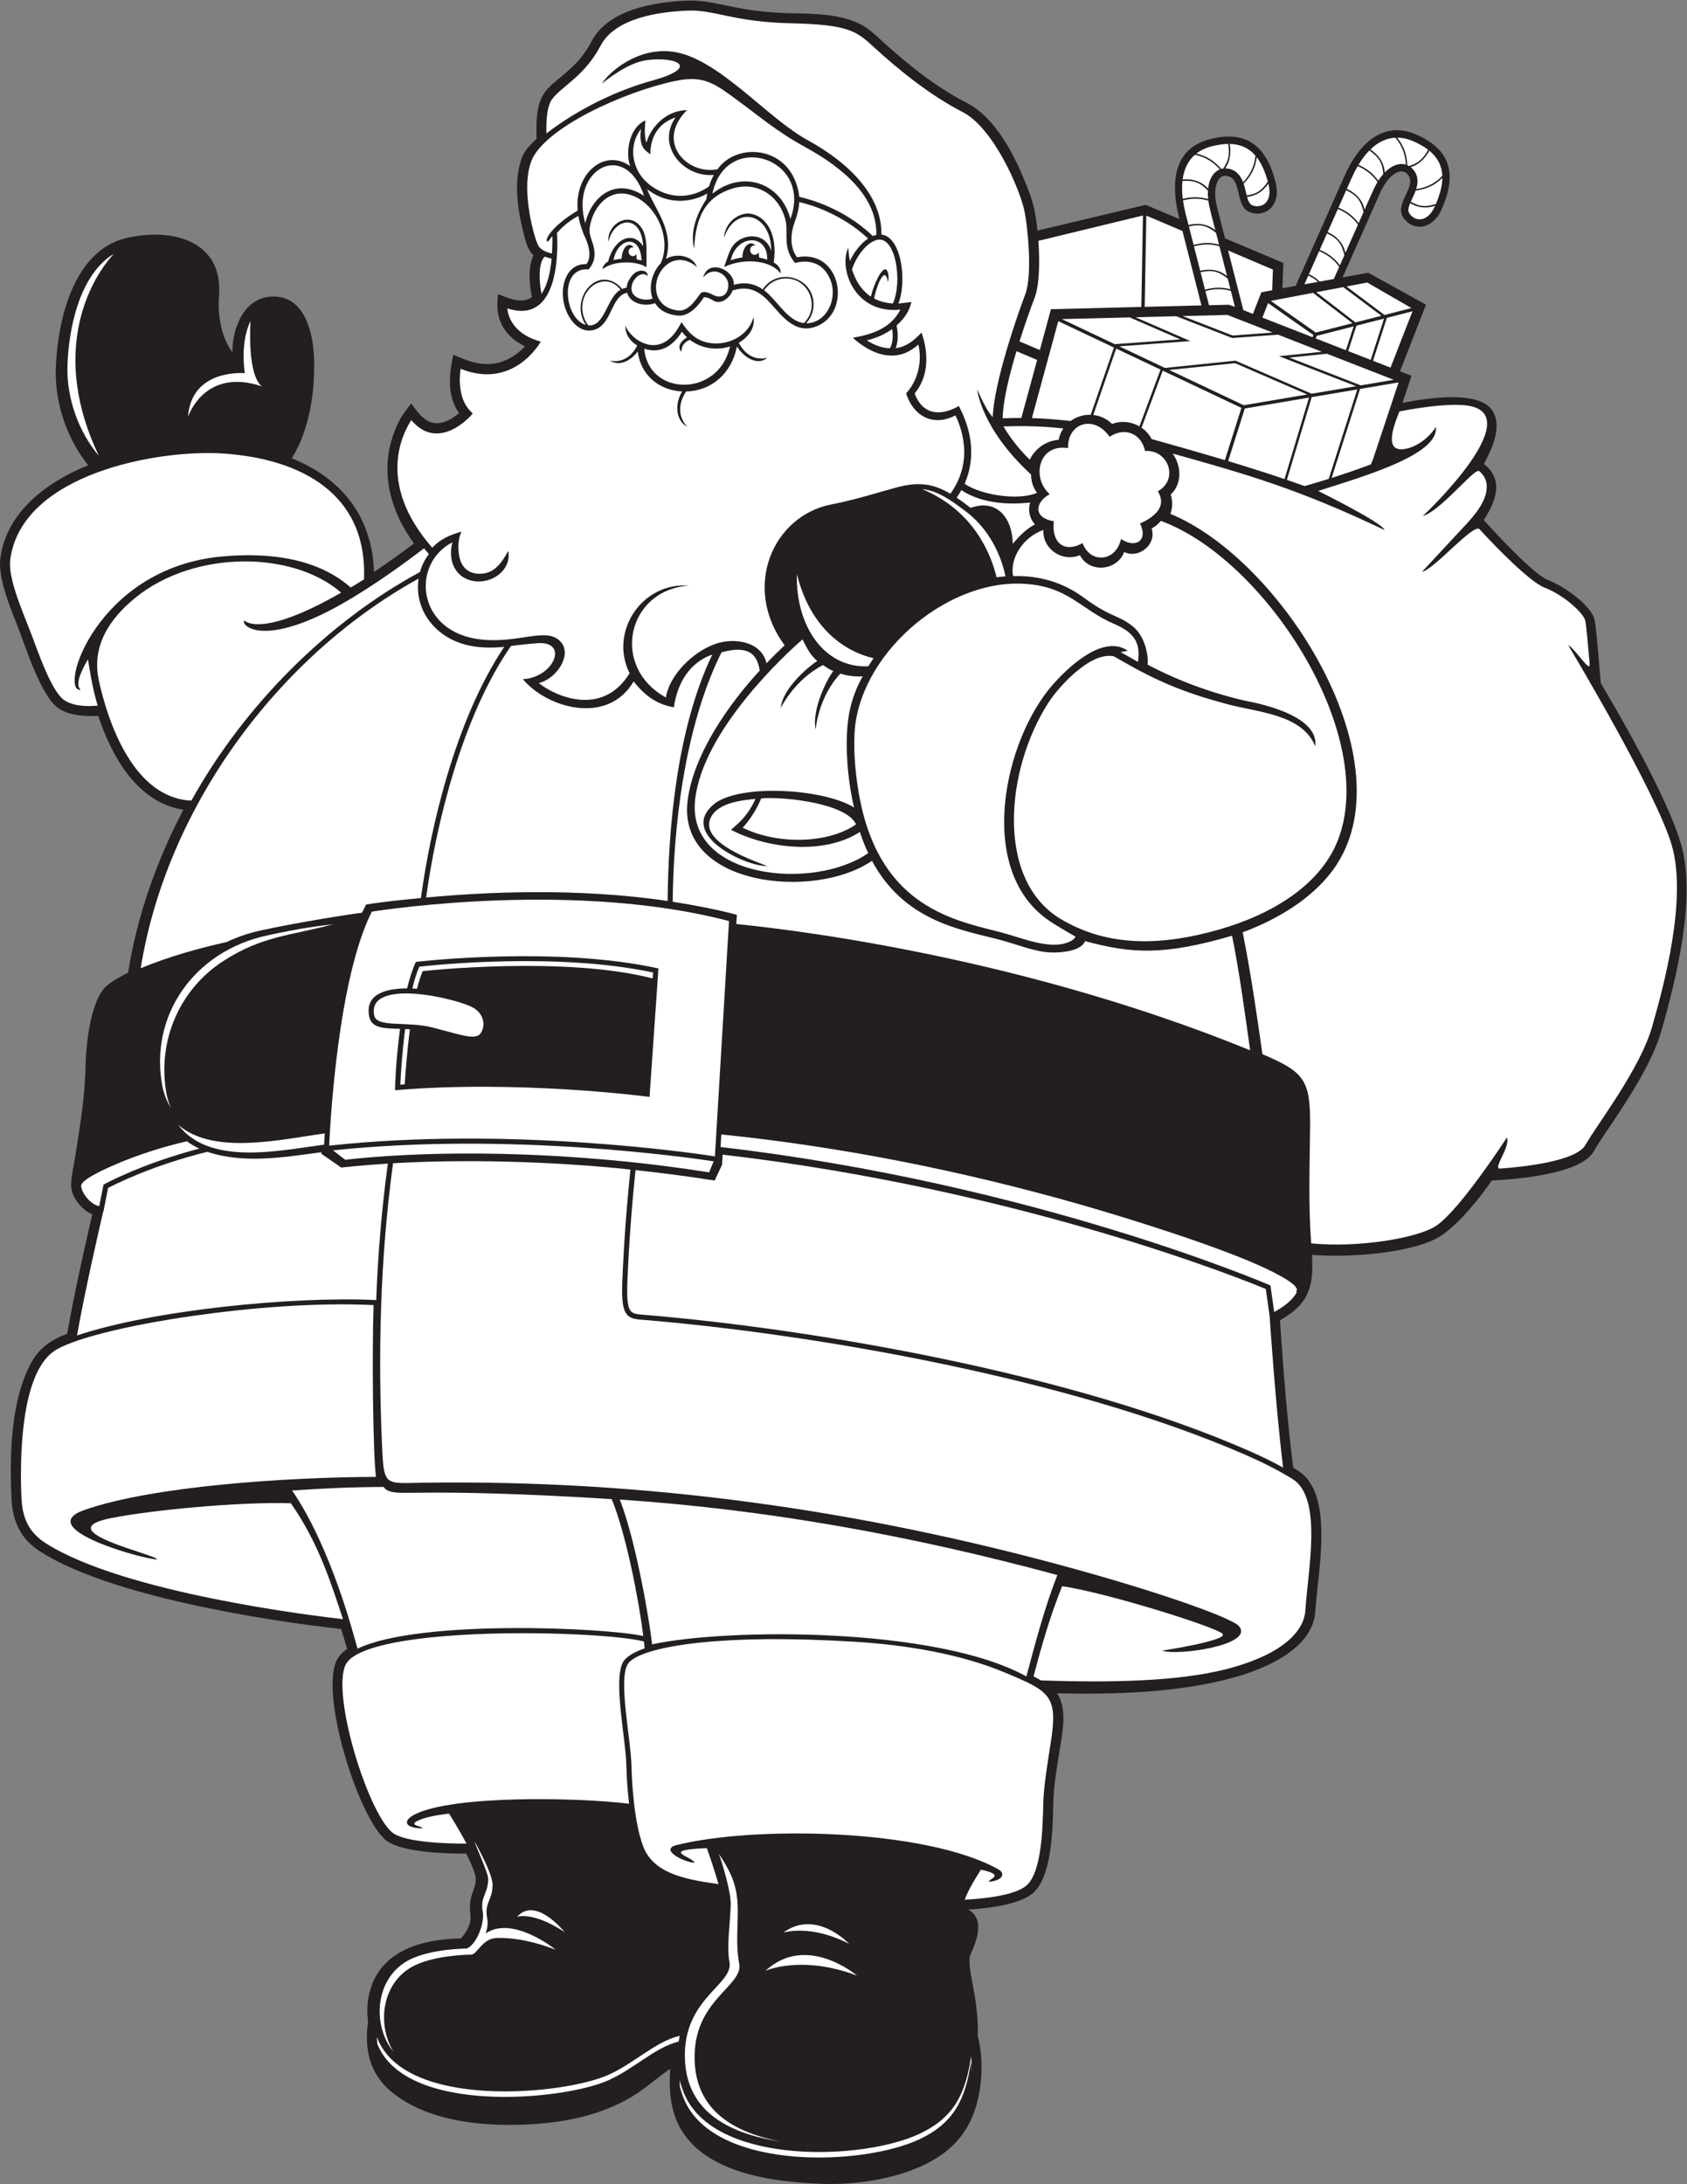 <?xml version="1.0" encoding="UTF-8" standalone="no"?>
<svg
   xmlns:dc="http://purl.org/dc/elements/1.1/"
   xmlns:cc="http://creativecommons.org/ns#"
   xmlns:rdf="http://www.w3.org/1999/02/22-rdf-syntax-ns#"
   xmlns:svg="http://www.w3.org/2000/svg"
   xmlns="http://www.w3.org/2000/svg"
   viewBox="0 0 675.213 873.987"
   height="873.987"
   width="675.213"
   xml:space="preserve"
   id="svg2"
   version="1.1"><rect x="0" y="0" width="675.213" height="873.987" fill="#808080" stroke="none"/><defs
     id="defs6" /><g
     transform="matrix(1.333,0,0,-1.333,0,873.987)"
     id="g10"><g
       transform="scale(0.1)"
       id="g12"><path
         id="path14"
         style="fill:#231f20;fill-opacity:1;fill-rule:evenodd;stroke:none"
         d="m 1611.13,6139.68 c -5.85,155.45 35.91,145.85 111.53,220.08 22.32,21.92 39.64,46.11 54.22,73.78 50.31,95.47 190.66,117.41 287.77,121.16 50.23,1.94 98.68,-11.79 147.55,-21.13 53.41,-10.19 106.94,-15.61 161.29,-16.76 72.02,-1.54 166.29,-1.38 227.66,-43.54 16.81,-11.56 31.66,-25.57 46.65,-39.32 76.12,-69.87 163.51,-139.65 255.75,-186.78 84.18,-43.02 141.36,-154.25 175.3,-238.73 23.09,-57.45 29.54,-80.85 36.21,-144.17 l 325.1,77.3 101.12,-42.69 c -25.31,99.03 -24.13,209.98 91.22,239.74 112.93,29.13 170.49,-23.24 197.59,-129.34 17.55,-68.73 -29.6,-106.7 -76.18,-90.32 -44.78,15.73 -25.73,92.57 -62.22,107.19 -21.19,8.49 -33.92,-3.85 -39.64,-24.17 -6.07,-21.53 -2.8,-47.57 2.64,-68.87 l 23.51,-92.04 175.2,-73.98 -2.85,-76 39.78,7.19 147.22,331.31 c 40.51,91.17 112.98,168.12 216.1,122.59 106.69,-47.09 119.42,-123.87 74.96,-223.95 -28.81,-64.82 -89.33,-65.4 -115.76,-23.69 -25.4,40.09 37.17,88.61 17.58,122.69 -11.38,19.79 -29,18 -46.08,5.59 -18.11,-13.14 -31.67,-35.61 -40.6,-55.69 l -112.58,-253.38 77.07,13.95 173.44,-95.91 -77.99,-199.98 34.45,-13.44 -27.05,-81.32 c 80.46,16.11 232.13,37.54 270.3,-23.71 29.95,-48.07 -1.25,-112.87 -25.8,-159.69 61.68,-47.58 34.9,-114.46 -0.6,-168.23 33.95,-37.98 150.39,-163.73 191.89,-179.69 47.73,-18.36 132.25,-76.04 141.45,-122.05 6.14,-30.7 17.35,-185.14 18.11,-187.47 l 45.38,-78.17 c 58.71,-102.54 163.12,-292.26 195.93,-407.08 45.75,-160.16 -14.43,-401.88 -59.29,-558.93 -26.33,-92.12 -94.77,-197.56 -148.41,-277.84 -18.32,-27.41 -38.72,-55.9 -55.03,-84.44 -38.93,-68.11 -230.86,-83.52 -305.85,-87.16 -36.55,-53.64 -96.29,-127.3 -150.01,-164.23 -79.44,-54.61 -283.89,-68.15 -389.91,-58.96 4.85,-88.59 -4.32,-145.49 -96.14,-196.37 10.11,-147.87 21.2,-295.8 39.96,-442.87 11.37,-6.7 22.57,-13.48 32.2,-22.65 86.95,-82.84 40.61,-299.24 34.14,-407.77 -6.74,-113.53 -151.62,-173.41 -244.94,-199.24 -166.19,-45.99 -357.4,-51.18 -530.23,-47.51 28.14,-44.05 18.14,-103.21 10.48,-152.26 -9.24,-59.17 -20.91,-118.67 -22.2,-178.71 -1.52,-71.56 -3.37,-221.551 -62.38,-269.969 -41.19,-33.828 -135.71,-44.981 -192.94,-48.098 50.86,-28.941 25.72,-92.301 7.02,-134.644 -8.27,-18.723 1.57,-65.239 5.51,-85.481 9.16,-46.98 16.17,-94.324 16.36,-142.285 0.02,-5.715 -0.04,-11.426 -0.21,-17.129 11.52,-44.797 13.83,-93.027 8.94,-138.926 C 2930.46,170.598 2865.4,90.32 2739.31,42.219 2655,10.059 2554.23,-3.027 2464.26,0.574 2316.41,6.516 2101.09,32.93 2032.86,187.207 c -21,47.449 -24.45,106.074 -20.39,158.406 -36.38,-23.726 -71.86,-57.273 -112.65,-82.039 -98.94,-60.066 -213.3,-80.976 -327.52,-85.41 -131.82,-5.105 -289.77,11.211 -395.62,97.324 -31.84,25.899 -54.5,58.242 -66.11,97.746 -10.82,36.836 -10.8,75.977 -5.36,113.719 -4.28,31.035 -2.67,63.106 5.73,93.32 34.14,122.723 159.99,155.032 273.26,156.77 52.86,63.758 11.77,72.945 34.16,135.684 5.41,15.144 9.75,26.843 10.1,43.3 0.35,16.969 -18.83,56.512 -28.64,75.797 -61.93,-0.347 -200.02,3.617 -243.49,42.156 -83.59,74.11 -194.889,435.71 -145.6,537.73 6.89,14.28 18.75,25.56 31.71,34.49 -5.77,20.04 -11.97,39.96 -18.37,59.83 -236.691,26.52 -694.453,99.4 -902.64,232.15 -59.825,38.14 -83.848,90.77 -86.953,160.3 -5.668,126.91 -3.039,287.43 56.602,402.13 25.289,48.62 61.016,73 110.485,91.81 21.566,120.18 47.832,239.48 75.566,358.36 -32.465,13.87 -64.348,53.5 -63.606,88.41 0.532,24.56 6.426,49.07 10.29,73.26 14.855,93.08 30.898,186.73 32.917,281.18 1.36,63.89 13.958,202.64 65.719,245.12 18.774,15.41 40.68,26.66 62.192,37.77 27.007,170.64 85.687,336.31 165.964,489.07 -138.515,21.74 -214.902,159.51 -255.718,281.92 -37.684,-2.53 -84.789,0.78 -116.59,20.79 -55.484,34.92 -101.879,189.15 -126.715,251.47 -21.738,54.52 -58.562,143.82 -50.43,202.22 19.449,139.57 141.235,228.29 263.551,277.8 -63.762,79.69 -100.23,187.07 -97.16,288.82 4.242,140.62 50.996,355.48 211.59,393.2 136.988,32.18 291.32,-7.07 278.519,-173.43 -4.406,-57.17 5.723,-122.2 40.098,-169.94 -0.469,73.9 35.148,164.4 118.07,167.78 97.907,3.99 123.868,-105.23 127.035,-182.49 4.059,-98.66 -13.066,-217.75 -66.75,-303.16 151.785,-61.13 241.295,-176.56 246.945,-341.03 40.91,27.23 80.84,55.93 120.05,85.57 -58.58,80.26 -92.72,176.05 -75.35,276.16 6.82,39.34 24.51,88.68 49.01,120.35 l 17.96,23.69 c 25.6,-34.32 48.91,-70.21 96.77,-56.2 16.89,4.93 33.36,15.47 46.91,27.18 -37.24,52.05 -29.94,116.53 -17.35,175.34 54.96,-24.22 104.38,-41.57 162.15,-14.29 19.72,9.31 38.01,23.26 52.93,39.43 -55.02,26.67 -87.04,73.05 -82.51,136.96 l 1.42,19.95 c 31.34,-12.25 71.92,-31.1 102.22,-8.85 -8.23,36.6 -12.3,90.64 4.56,124.92 -19.36,18.66 -25.1,48.32 -31.37,73.39 -16.93,67.51 -28.99,156.56 -2.24,222.65 8.08,19.96 26.65,39.24 42.92,53.89 v 0" /><path
         id="path16"
         style="fill:#ffffff;fill-opacity:1;fill-rule:nonzero;stroke:none"
         d="m 2678.59,5568.69 c -18.73,-13.67 -43.47,-26.17 -75.92,-33.92 14.58,-9.5 39.77,-22.64 69.12,-24.01 11.04,18.03 9.21,43.3 6.8,57.93 z m -486.77,-52.4 c -40.57,-12.56 -85.7,-6.47 -120.15,20.01 -29.25,-11.34 -25.06,-35.73 -25.05,-35.81 -18.45,16.89 5.97,38.19 16.31,43.17 -5.46,5.02 -10.65,10.64 -15.5,16.89 -28.87,-45.91 -67.25,-66.22 -112.98,-50.86 12.14,-143.3 223.19,-147.39 257.37,6.6 z m -565.9,157.97 c 19.14,28.42 27.23,69.6 30.37,105.9 -5.25,1.04 -12.81,2.89 -20.76,6.03 -21.69,-20.71 -15.55,-84.08 -9.61,-111.93 z m 410.79,-49.92 c 36.36,-3.94 62.36,49.88 69.34,53.84 24.67,8.66 40.89,-21.44 65.53,-8.92 13.85,7.04 17.54,28.63 13.97,41.02 -7.91,27.49 -47.25,46.97 -74.04,13.18 12.98,56.41 93.37,25.88 91.98,-21.87 37.01,9.8 64.18,1.91 86.78,-13.63 44.5,68.17 154.26,36.79 152.47,-47.05 -0.44,-20.78 -8.42,-39.96 -22.29,-54.82 60.19,-0.53 95.5,71.91 73.42,128.79 -29.53,76.07 -102.39,53.25 -106.53,52.13 -40.18,47.6 -18.38,91.24 -29.59,131.79 -20.8,75.24 -87.95,112.2 -155.55,92.57 -85.02,-24.69 -113.86,-88.48 -117.89,-181.25 -15.45,59.24 17.59,119.93 36.58,148.41 0.72,5.85 1.61,11.5 2.67,16.95 -34.17,-19.69 -106.63,-42.57 -180.65,12.9 26.18,-64.21 81.68,-125.45 56.78,-209.16 29.81,18.48 80.36,10.92 92.9,-24.18 -29.04,24.84 -65.85,29.74 -94.73,3.34 -42.76,-39.07 -42.08,-125.27 38.85,-134.04 z m -77.05,35.93 c -13.71,35.52 -1.4,79.09 24.32,106.02 32.82,72.26 -11.02,173.91 -83.56,202.49 -64.89,25.58 -113.59,-24.24 -127.49,-82.96 -5.97,-25.2 -1.88,-34.45 5.97,-57.56 7.56,-22.25 13,-53.58 -11.81,-80.58 -88.75,8.53 -74.13,-147.37 -7.88,-166.66 -47.26,68.14 19.69,167.8 88.63,126.1 7.62,-4.61 14.42,-10.79 20.09,-18.16 4.11,1.75 8.6,3.06 13.53,3.84 1.4,15.95 10.72,32.39 23.17,43.13 14.65,12.64 41.16,10.67 39.96,-8.02 -29.18,27.16 -82.35,-53.19 -18.6,-69.25 10.61,-2.68 22.6,-2.41 33.67,1.61 z m -133.75,111.28 c 18.47,71.26 75.63,92.99 105.43,45.4 -6.28,102.17 -89.12,84.67 -104.41,13.47 -5.71,48.73 52.76,88.84 90.37,52.78 29.42,-28.23 23.29,-74.79 23.81,-128.98 -25.78,17.97 -95.74,22.38 -131.39,-5.46 -2.1,4.67 6.45,18.25 16.19,22.79 z m 517.45,-35.71 c -26.29,38.06 -106.58,48.67 -169.32,19 6.16,15.45 10.63,33.25 19.11,51.48 24.06,51.7 105.12,57.76 122.48,-3.13 0.02,116.38 -108.94,138.96 -141.87,38.67 3.09,50.93 47.4,75.77 75.27,73.58 45.62,-3.59 87.83,-54.67 74.11,-146.97 19.29,-10.17 22.37,-26.31 20.22,-32.63 z m 214.8,11.77 c 9.16,-29.09 26.04,-61.26 57.11,-81.65 2.52,18.52 24.83,76.95 40.84,81.9 11.5,3.55 14.57,-28.46 9.79,-37.4 -10.38,59.72 -39.44,-31.92 -41.04,-50.17 15.39,-8.12 33.82,-13.53 55.93,-14.82 30.01,63.67 8.78,208.47 -49.95,190.17 -34.23,-10.66 -63.78,-58.02 -72.68,-88.03 v 0" /><path
         id="path18"
         style="fill:#ffffff;fill-opacity:1;fill-rule:nonzero;stroke:none"
         d="m 1263.82,3860.53 c 28.74,211.9 103.5,534.93 250.18,754.2 -79.36,-8.21 -160.58,3.06 -217.45,68.36 -33.04,37.93 -47.16,87.81 -39.76,136.41 -424.786,-234.66 -756.907,-688.7 -834.302,-1169.7 85.278,35.41 174.832,59.99 258.27,78.75 31.722,15.05 65.695,26.66 101.238,34.45 115.477,25.32 277.444,50.34 305.114,53.43 l 12.09,24.61 c 54.25,8.76 110.04,14.1 164.62,19.49 z m 23.92,1032.66 c -5.05,5.73 -9.94,11.42 -14.56,17.09 -127.73,-97.44 -235.07,-164.79 -312.434,-201.05 -186.855,-87.56 -237.902,-26.81 -227.125,-15.33 0.234,-0.22 47.988,-56.28 290.769,83.53 -147.62,127.65 -442.452,126.91 -617.245,-14.81 -80.899,-65.59 -132.493,-147.78 -110.293,-249.18 28.546,-130.41 105.976,-352.76 277.8,-360.49 157.188,283.85 408.594,536.15 686.378,686.3 5.43,19.42 14.4,37.78 26.71,53.94 z m 548.99,-2837.23 c -259.56,16.68 -458.58,20.87 -564.87,19.33 -45.91,-0.66 -74.46,-0.39 -74.46,-0.1 -20.92,1.68 -35.34,3.56 -45.98,17.33 -95.9,-0.24 -179.342,-4.34 -274.287,-10.57 118.078,-173.2 184.457,-433.23 196.307,-474.92 184.26,88.98 745.96,63.16 858.01,37.95 -11.79,98.66 -50.3,303.13 -94.72,410.98 z m 1338.24,-227.93 c -432.75,117.2 -866.13,196.67 -1313.95,226.66 49.95,-128.31 89.96,-370.04 97.06,-434.6 224.46,48.76 854.92,52.56 1123.71,-96.39 25.92,96.54 55.03,208.71 93.18,304.33 z m -1005.13,1262.18 -1.82,-30.39 -22.13,-47.38 c -79,12.64 -164.01,23.27 -237.62,31.34 -11.71,-112.26 -19.46,-217.12 -24.25,-328.45 -2.12,-49.3 -0.35,-75.71 6.62,-89.67 5.89,-11.79 17.28,-14.18 34.89,-15.61 516.15,-42.14 1295.3,-176.77 1823.93,-408.76 36.25,-15.91 69.64,-32.03 103.27,-50.69 -22.03,175.62 -40.44,452.7 -40.58,454.85 l -11.43,81.3 c -57.09,24.08 -733.24,298.96 -1630.88,403.46 z m -1205.016,2.63 0.18,4.6 c -111.141,-14.81 -232.621,-35.73 -342.293,1.21 -165.586,-40.75 -278.262,-97.93 -298.176,-108.44 l -13.652,-69.36 -0.574,-0.05 c -11.836,-50.44 -52.93,-228.03 -79.118,-373.44 227.84,76.37 648.704,118.14 898.419,106.28 5.12,137.1 16.07,269.23 34.93,409.65 -84.56,-5.54 -135.1,-11.27 -139.77,-11.87 l -59.946,41.42 z m 1732.556,2552.45 39.48,4.49 c -4.89,-15.32 -9.26,-38.48 -44.78,-70.21 2.57,-11.82 7.65,-42.82 -2.89,-68.17 29.68,3.62 52.26,19.7 77.74,46.71 4.09,-11.83 40.55,-109.35 -20.68,-182.77 23.37,-62.84 75.51,-70.42 132.69,-37.76 38.77,-72.44 51.69,-154.37 17.51,-233.5 51.15,-34.86 163.35,-50.69 217.41,-27.12 -12.68,17.08 -18.13,36.21 -17.79,54.82 -150.55,138.49 -161.82,254.65 -161.91,255.04 18.03,-39.36 31.78,-66.43 46.67,-82.7 3.52,102.79 72.99,304.37 97.31,367.82 23,60.03 7.07,206.33 -1.9,250.11 -13.28,64.77 -92,250.18 -186.33,298.38 -96.3,49.21 -192.73,127.41 -265.01,193.76 -52.95,48.61 -74.94,68.78 -252.05,72.56 -167.92,3.59 -228.24,40.98 -307.06,37.95 -81.11,-3.13 -217.46,-19.9 -262.38,-105.15 -48.14,-91.35 -114.93,-120.75 -145.17,-160 -17.74,-23.03 -18.35,-74.84 -17.52,-103.51 95.71,73.59 212.5,129.79 318.02,158.71 142.03,38.92 76.34,71.81 -12.45,61.84 -49,-5.49 -99.28,-39.74 -138.85,-70.73 20.77,33.65 105.99,108.87 210.82,95.77 136.41,-17.04 283.97,-198.86 406.35,-265.58 123.42,-67.29 223.93,-166.48 221.95,-283.65 61.29,-7.08 77.15,-142.84 50.82,-207.11 z m 344.47,-818.31 c 75.01,2.36 147.32,-16.84 211.37,-63.99 84.23,-62 103.83,-51.32 148.22,-86.99 40.19,-32.3 47.69,-96.39 44.11,-114.72 46.21,-24.55 156.57,-78.55 302.14,-110.34 8.32,-1.81 214.76,-37.3 201.31,-134.46 -39.14,95.55 -169.97,101.2 -262.65,125.69 -110.78,29.28 -197.39,62.19 -295.56,117.77 l -46.47,26.31 c -69.89,14.9 -165.84,-91.64 -196.55,-139.49 -129.23,-201.43 -158.73,-531.6 36.64,-648.85 146.72,-88.03 310.67,-78.84 473.32,-32.74 161.39,45.75 313.2,136.2 363.4,279.65 111.7,319.16 -227.37,835.75 -535.52,947.89 -7.34,-8.92 -17.14,-16.98 -27.75,-22.73 15.97,-47.85 -38.16,-91.91 -82.46,-70.6 -20.96,-56.79 -105.05,-64.54 -132.96,-9.37 -52.28,-22.56 -112.62,18.42 -109.64,75.6 -62.79,-22.77 -100.87,-85.7 -90.95,-138.63 z m 216.33,-1095.83 c -11.88,-28.44 -64.72,-34.88 -100.92,-34.1 -50.72,1.08 -106.95,26.27 -164.92,40.73 -116.48,29.05 -279.51,57.79 -374.19,234.6 -172.37,-119.27 -584.3,-76.13 -553.62,179.11 16.99,141.35 125.55,293.12 216.64,392.01 -9.46,64.68 -53.01,71.54 -114.76,54.63 -113.3,-226.51 -144.63,-534.49 -146.55,-748.78 62.84,-9.86 132.08,-22.94 192.62,-39.15 l -1.66,-27.62 c 83.57,-8.8 808.24,-79.35 1542.83,-379.12 -14.78,105.07 -32.44,236.54 -54.22,343.95 -207.03,-60.6 -303.48,-53.3 -441.25,-16.26 v 0" /><path
         id="path20"
         style="fill:#ffffff;fill-opacity:1;fill-rule:nonzero;stroke:none"
         d="m 2294.4,5684.99 c 38.69,-28.87 70.33,-92.88 119.3,-98.47 48.78,46.84 17.53,132.51 -52.25,134 -27.37,0.59 -52.45,-13.04 -67.05,-35.53 z m -527.79,-105.35 c 50.14,-4.19 55.28,84.42 96.64,107.05 -50.91,64.31 -138.68,-6.74 -108.99,-85.3 3.05,-8.07 7.25,-15.42 12.35,-21.75 v 0" /><path
         id="path22"
         style="fill:#ffffff;fill-opacity:1;fill-rule:nonzero;stroke:none"
         d="m 2139.06,5975.02 c 89.44,71.93 205.13,34.65 234.25,-75.62 68.41,184.28 -194.58,266.82 -234.25,75.62 z m 60.86,-290.41 c -1.5,-3.88 -3.42,-7.63 -5.68,-11.12 h -0.03 c -11.44,-17.72 -34.1,-31.24 -53.9,-18.48 l -0.01,-0.02 c -13.78,8.9 -22.92,9.47 -27,9.1 -7.77,-12.63 -39.26,-59.21 -78.23,-54.99 -33.05,3.58 -54.22,15.4 -68.45,37.45 -29.51,-11.62 -73.88,-2.4 -83.67,30.97 -50.02,-9.64 -44.84,-99.53 -102.54,-112.11 -65.13,-14.18 -114.71,95.8 -78.03,164.28 11.89,22.2 32.44,35.04 58.3,33.89 19.78,25.78 2.15,68.15 -5.85,85.05 l -0.15,-0.03 -3.41,7.43 0.27,0.11 c -7.27,18.18 -12.15,35.67 -14.93,52.27 -34.15,-17.88 -57.69,-43.43 -64.32,-51.12 2.15,-30.88 14.6,-280.24 -149.17,-226.47 2.15,-21.87 15.5,-72.55 91.24,-97.05 l 9.31,-3.01 c -4.72,-7.62 -83.79,-144.05 -240.63,-81.42 -3.6,-24.03 -9,-89.8 31.21,-129.07 l 5.21,-5.08 -4.8,-5.43 c -0.29,-0.33 -97.37,-112.22 -179.65,-14.47 -23.96,-37.02 -107.72,-188.32 62.82,-382.97 24.24,25.96 52.78,38.05 87.67,48.19 -10.2,-22 -10.91,-48.67 -6.85,-72.44 6.8,-39.85 35.48,-59.82 76.54,-52.61 28.47,5.01 49.54,27.02 70.87,67.32 12.11,-64.98 -66,-111.2 -126.14,-83.93 -39,17.68 -54.29,63.69 -41.37,109.72 -126.62,-65.15 -107.67,-272.32 88.31,-292.14 112.87,-11.41 193.98,38.34 235.58,-5.34 37.36,-39.23 -10.58,-112.11 -64.43,-125.19 44.24,-36.42 188.69,-105.86 272.44,29.43 -62.34,125.03 37.42,274.55 178.75,263.04 -185.03,-11.46 -238.51,-242.19 -69.78,-335.82 9.31,63.95 78.28,137.31 151.15,161.77 54.15,18.16 135.83,7.18 150.98,-59.11 22.63,23.96 36.41,37.06 54.36,54.06 -129.15,174.66 -34.78,388.83 139.97,422.89 73.88,14.4 129.58,32.97 194.94,50.73 67.2,18.25 110.72,12.03 162.77,-18.63 74.79,103.61 28.4,207.07 15.3,235.33 -70.22,-36.46 -127.91,0.93 -148.09,65.97 46.95,52.92 44.21,115.79 36.68,146.69 -88.75,-80.93 -184.84,9.95 -196.91,20.33 58.96,10.13 114.56,28.86 142.95,84.49 -139.22,-14.49 -186.11,125.28 -156.25,186.2 0,-0.16 -0.07,-17.15 4.46,-40.27 12.06,25.24 31.04,51.43 54.66,67.37 -81.52,76.58 -177.52,102.95 -206.5,109.5 -1.04,-17.7 -5.05,-36.65 -12.58,-56.65 -13.04,-34.65 -17.87,-76.79 5.8,-109.05 133,25.76 166.28,-165.56 57.81,-207.68 -53.13,-20.63 -89.99,15.48 -123.88,54.34 -31.66,36.3 -64.44,73.88 -127.12,53.78 z m -322.07,-104.95 c 11.4,-38.04 101.67,-110.94 162.27,-1.38 l 6.15,11.1 c 20.87,-31.89 41.51,-52.06 75.23,-60.58 56.44,-14.27 125.66,16.41 140.58,75.41 7.88,-39.25 -26.7,-67.22 -43.72,-76.64 32.69,-63.12 85.34,-45.01 85.5,-44.96 -30.29,-26.79 -73.76,4.22 -91.1,33.97 -16.64,-84.18 -78.87,-133.37 -152.78,-135.41 -41.88,-64.65 3.28,-105.21 3.41,-105.33 -28.37,12.69 -42.23,60 -15.36,105.45 -67.11,3.47 -124.13,46.89 -133.22,120.22 -8.53,-12.92 -45.22,-51.06 -84.35,-27.39 0.15,-0.04 52.04,-16.06 82.88,45.26 -16.15,9.48 -37.16,29.44 -35.49,60.28 z m 251.12,417.59 c 3.86,12.63 8.73,23.98 14.42,34.14 -92.55,-8.36 -173.85,89.32 -114.97,172.53 -75.51,-25.22 -75.18,-94.4 -76.06,-110.62 l -11.6,9.24 c -20.11,16.03 -19.45,45.9 -15.84,66.85 -39.27,-48.14 -31.29,-131.12 35.88,-174.85 85.07,-55.38 156.28,-6.36 168.17,2.71 z m -265.88,-6.04 c 21.52,0.74 45.39,-5.93 70.89,-22.81 -57.43,171.46 -223.28,79.55 -176.63,-82.25 11.02,51 49.47,103.15 105.74,105.06 v 0" /><path
         id="path24"
         style="fill:#ffffff;fill-opacity:1;fill-rule:nonzero;stroke:none"
         d="m 1734.52,5924.47 c -10.09,110.42 80.32,188.89 157.9,133.13 -13.69,32.53 -8.2,113.03 45.61,137.59 -0.04,-0.13 -5.71,-43.49 2.91,-67.17 7.27,30.18 45.36,95.51 121.72,98.07 -41.11,-41.65 -47.64,-84.23 -31.95,-118.06 21.03,-45.35 75.84,-69.28 123.85,-59.56 57.65,83.72 226.35,72.8 245.49,-83.01 26.46,-5.68 132.45,-32.78 220.41,-117.36 l 10.79,3.44 c 2.64,112.03 -95.73,199.17 -214.1,263.71 -84.09,45.86 -139.7,94.04 -202.2,139.78 -69.44,50.82 -101.43,76.73 -189.17,58.11 -155.19,-32.93 -390.3,-141.1 -429.73,-238.57 -12.84,-31.73 -14.85,-72.88 -11.7,-112.99 5.13,-65.47 23.83,-127.44 31.87,-142.22 8.17,-15.04 29.47,-21.42 41.14,-23.86 1.08,20.26 1.67,40.72 1.11,51.43 -5.08,-2.79 -7.88,-12.3 -14.88,-16.45 -9.85,7.31 16.13,49.07 90.93,93.99 z m 1429.86,-932.91 c -7.88,-58.82 26.81,-98.3 86.05,-65.47 23.55,-62.92 100.18,-56.62 115.59,12.54 39.31,-28.08 83.3,-8.57 57.09,46.36 46.01,20.58 81.16,52.33 53.35,96.63 64.45,36.21 30.98,125.9 -38.24,120.99 -11.87,53.27 -61.31,72.6 -106.55,42.73 -47,67.51 -127.06,41.4 -124.78,-34.13 -89.38,14.11 -110.41,-89.77 -55.04,-138.15 -45.55,-25.56 -49.4,-71.42 12.53,-81.5 z M 1888.89,1141.52 c -5.15,43.04 -7.5,84.66 -8.16,114.64 -1.79,81.18 -40.34,256.45 -9.89,310.72 8.16,14.55 29.57,28.71 64.84,41.13 -0.57,5.22 -1.34,12.23 -2.33,20.76 -77.49,19.93 -363.06,34.76 -593.15,16.33 -152.19,-12.18 -279.25,-38.42 -302.46,-86.45 -42.302,-87.5 63.53,-435.74 138.48,-502.19 37.4,-33.15 181.28,-34.87 224.51,-34.61 -23.7,44.01 -43.94,76.64 -52.3,89.95 -6.31,-0.69 -52.57,-5.77 -79.21,-15.27 -56.18,-20 -1.51,-20.79 -0.63,-29.19 -56.92,1.43 -59.15,24.43 -21.6,42.89 115.37,56.73 479.82,50.94 641.9,31.29 z M 2896.44,853.477 c 33.23,1.445 144.35,8.679 184.67,41.777 46.9,38.484 49.83,175.486 51.36,247.416 1.1,51.33 13.98,127.49 22.6,182.69 22.09,141.42 -2.17,153.42 -139.54,210.68 -129.74,54.07 -289.55,82.1 -450.61,91.88 -198.73,12.08 -351.77,9.06 -462.54,-2.59 -132.79,-13.97 -203.42,-39.55 -218.21,-65.93 -27.58,-49.16 10.15,-226.02 11.85,-302.91 1.07,-48.39 7.43,-169.77 35.41,-243.63 32.97,-87.059 144.54,-100.372 225.93,-112.672 -13.65,47.859 -28.75,90.515 -35.07,108.052 -144.52,-6.09 -44.78,-24.47 -36.59,-43.845 -31.22,0.703 -107.15,39.685 -54.49,52.925 230.86,58.04 745.38,50.28 966.08,-72.515 22.65,-12.598 13.85,-34.024 -28.74,-37.703 2.22,10.203 51.43,20.027 -23.08,36.433 -10.16,-15.351 -35.34,-54.551 -49.03,-90.058 z M 1893.04,3045.43 c -240.76,25.59 -508.88,31.13 -712.92,18.84 -38.92,-288.09 -45.64,-573.08 -32.54,-857.92 5.22,-113.6 11.09,-102.71 124.38,-101.06 666.38,9.7 1310.72,-81.08 1951.63,-258.02 287.22,-79.3 477.46,-150.39 496.1,-172.03 49.74,-57.7 -187.52,-90.69 -229.92,-74.04 0,0 198.23,30.35 181.21,50.12 -17.8,20.66 -355.23,125.67 -481.79,143.24 -38.43,-95.94 -60.03,-173.92 -85.91,-270.54 8.05,-4.12 15.4,-8.18 22.1,-12.26 273.48,-9.43 449.39,4.01 571.1,37.69 174.54,48.3 220.04,122.44 222.98,172.03 7.06,118.44 53.25,337.9 -38.54,394.85 -43.11,26.75 -90.03,50.08 -137.57,70.95 -526.98,231.29 -1304.48,365.52 -1819.04,407.51 -22.99,1.87 -38.06,5.41 -47.36,24.04 -8.24,16.48 -10.43,45.05 -8.2,97.13 4.82,111.84 12.61,217.5 24.29,329.47 z m -613.56,816.62 c 172.44,16.3 452.61,30.27 725.13,-10.37 2.07,212.15 25.68,513.73 134.28,740.07 -69.21,-24.91 -104.85,-85.81 -115.6,-158.59 -48.35,8.13 -86.25,33.07 -120.65,77.67 -77.89,-132.65 -260.16,-80.3 -332.62,6.74 93.82,4.86 139.91,116.23 42.07,107.93 -25.37,-2.16 -52.88,-4.7 -77.89,-8.28 -149.36,-216.07 -225.45,-541.74 -254.72,-755.17 z M 1128.88,2122.8 c -9.12,70.25 -12.13,372.36 -7.17,515.73 -169.542,8.05 -364.909,-7.05 -542.448,-32.44 -199.953,-28.6 -367.438,-70.25 -418.657,-106.98 -100.449,-72.04 -101.054,-329.02 -96.128,-439.34 2.629,-59.01 20.914,-103.01 73.117,-136.3 233.031,-148.6 803.222,-217.81 892.266,-227.86 -35.813,107.57 -72.907,228.64 -156.544,348.02 -157.531,4.58 -415.429,-20.34 -538.187,-44.27 -196.859,-38.38 136.887,-109.81 136.574,-124.53 -44.461,1.07 -374.551,93.9 -218.098,148.64 204.125,71.42 601.215,98.08 875.275,99.33 z m -75.82,2669.97 c 12.8,7.57 26.07,15.67 39.83,24.37 10.89,258.04 -190.214,361.24 -418.773,377.62 -196.793,14.1 -607.324,-59.21 -643.211,-316.87 -8.48,-60.92 43.797,-171.76 69.336,-241.32 22.793,-62.08 59.082,-160.87 94.028,-182.86 32.085,-20.2 78.035,-17.46 99.031,-15.48 -16.078,53.62 -24.332,108.53 -29.141,138.84 -28.539,-48.11 -36.39,-80.14 -21.621,-91.72 -67.914,-6.56 45.723,363.57 419.539,400.12 152.613,14.92 295.211,-7.95 390.982,-92.7 z m 2363.67,-223.3 c 9.77,60.8 -15.44,90.1 -71.59,114.14 -102.99,44.13 -137.33,114.95 -277,120.63 -233.49,9.49 -492.97,-216.85 -502.61,-453.72 -2.15,-52.82 2.2,-106.87 10.85,-162.09 53.68,-342.82 271.92,-391.57 419.79,-428.45 70.97,-17.71 154.44,-56.69 213.83,-31.19 10.89,4.67 17.15,10.37 19.41,15.73 -28.9,17.35 -59.13,33.25 -86.47,53.06 -212.81,154.2 -127.04,539.23 18.43,703.92 57.26,64.83 155.78,149.3 224.91,101.43 l -21.4,-4.1 51.85,-29.36 v 0" /><path
         id="path26"
         style="fill:#ffffff;fill-opacity:1;fill-rule:nonzero;stroke:none"
         d="m 1131.64,441.406 1.02,-20.097 c 83.35,-214.5 557.82,-170.907 693.5,-110.282 79.34,35.457 138.71,98.036 211.62,116.61 0.84,5.508 1.87,11.152 3.29,17.207 -74.26,-17.617 -134.15,-81.406 -214.55,-117.332 -135.68,-60.637 -610.16,-104.223 -693.51,110.269 -0.47,1.203 -0.92,2.414 -1.37,3.625 z m 421.04,360.657 c 0,0 46.97,17.324 142.71,-45.911 0,0 -86.9,109.114 -142.71,45.911 z m -63.11,-63.672 c 38.18,1.777 96.88,-4.172 179.06,-35.012 0,0 -130,104.68 -210.33,48.625 5,14.402 7.48,30.144 4.47,45.801 -8.92,46.465 15.23,52.222 16.23,99.097 0.55,25.774 -26.31,81.047 -53.14,129.578 -3.05,-0.27 40.42,-91.753 40,-111.253 -1,-46.875 -25.15,-52.637 -16.23,-99.106 5.74,-29.871 -16.83,-96.219 -48.14,-109.258 -1.16,0.032 -104.23,-0.613 -169.19,-32.293 -109.24,-53.281 -115.12,-200.539 -50.9,-277.492 -50.24,81.672 -36.21,210.277 64.04,259.172 64.95,31.68 168.03,32.324 169.19,32.297 17.35,-0.371 33.35,47.898 74.94,49.844 z m 862.34,16.211 c 0,0 80.8,26.531 197.51,-33.594 0,0 -98.32,105.957 -197.51,33.594 z m -53.6,-114.778 c 0,0 105.91,49.153 274.68,-14.09 0,0 -151.06,128.668 -274.68,14.09 z M 296.809,5188.07 c -61.746,73.29 -97.176,174.57 -94.293,269.97 3.312,109.97 35.343,273.48 139.246,336.48 -78.778,-85.77 -189.696,-303.23 -44.953,-606.45 z m 455.179,403.9 c 0,0 -31.105,-55.26 -16.937,-155.76 0,0 -160.473,15.08 -170.586,-131.52 0,0 48.019,151.1 223.328,91.52 0,0 -44.293,16.52 -35.805,195.76 z m 1413.832,-2441.12 -2.27,-37.84 c 939.33,-109.24 1645.08,-412.99 1647.13,-413.87 l 3.98,-1.69 11.2,-79.66 c 34.31,18.6 55.37,37.44 67.85,58.85 l -2.14,2.15 c 23.14,22.97 -122.78,84.35 -151.21,96.01 -179.02,73.42 -451.84,152.89 -493.88,164.91 -351.82,100.59 -717.46,174.03 -1080.66,211.14 z m -1164.96,630.98 c -42.661,-4.9 -95.13,-10.88 -200.872,-34.07 -215.293,-47.2 -353.812,-238.53 -311.976,-454.92 5.715,-24.2 14.183,-44.81 24.953,-62.29 -4.84,11.36 -8.902,23.76 -12.098,37.3 -31.703,163.97 40.332,320.93 170.692,404.3 117.269,75 197.011,74.5 329.301,109.68 z M 598.43,3108.29 c -13.094,6.07 -25.492,13.34 -37.067,22.01 -77.437,-17.7 -152.523,-43 -210.675,-67.82 -62.692,-26.77 -108.368,-51.45 -107.02,-66.78 2,-22.67 30.332,-56.8 54.437,-59.95 l 12.774,64.45 3.168,1.73 c 0.34,0.18 111.613,61.29 284.383,106.36 z m 374.746,11.88 c 0.359,7.69 0.929,19.1 1.789,33.66 -132.797,-18 -333.988,-66.21 -440.168,26.01 93.777,-123.4 299.719,-78.17 438.379,-59.67 z M 2392.68,4833.08 c -3.81,-158.26 83.72,-283.05 214.47,-276.83 5,8.18 10.26,16.27 15.74,24.26 -56.05,12.86 -182.82,62.62 -230.21,252.57 z m 599.59,-9.51 c -16.72,69.5 -68.11,199.61 -223.41,264.7 46.12,-5.28 82.39,-30.19 132.12,-67.94 86.38,-65.57 111.92,-163.06 118.07,-194.05 -8.94,-0.62 -17.88,-1.53 -26.78,-2.71 z M 2158.45,991.199 c 12.13,-33.914 36.45,-115.094 35.66,-152.097 -1.09,-51.004 -12.8,-126.016 -3.86,-172.52 13.14,-68.477 -139.86,-108.66 -133.78,-290.73 5.48,-164.329 140.17,-225.852 286.74,-248.469 -138.44,27.422 -252.47,91.504 -257.53,243.332 -6.08,182.078 146.91,222.265 133.77,290.73 -8.93,46.496 -5.35,93.692 -4.25,144.7 1.73,81.191 -14.55,121.21 -56.75,185.054 z M 2040.98,311.992 c -0.06,-6.418 0.02,-12.734 0.23,-18.957 4.47,-18.328 10.76,-35.769 18.81,-51.621 102.16,-200.973 530.51,-187.105 700.38,-107.371 104.17,48.898 138.76,120.695 155.03,232.98 0.89,-10.343 1.34,-20.988 1.34,-31.789 0.68,16.446 0.36,32.696 -0.99,48.274 -16.27,-112.285 -50.86,-184.094 -155.03,-232.981 -169.87,-79.738 -598.22,-93.613 -700.37,107.375 -8.42,16.551 -14.91,34.852 -19.4,54.09 v 0" /><path
         id="path28"
         style="fill:#ffffff;fill-opacity:1;fill-rule:nonzero;stroke:none"
         d="m 1123.51,3508.22 c 7.45,-37.75 97.41,-16.64 174.6,-36.2 15.5,-3.92 29.96,-7.85 43.17,-11.42 58.72,-15.91 91.15,-24.7 103.14,-4.15 15.93,27.27 3.99,57.87 -21.73,73.76 -46.06,28.43 -321.89,93.08 -299.18,-21.99 z m 1019.4,-438.07 c -77.47,11.78 -615.46,88.58 -1142.945,32.9 l 36.615,-28.43 c 11.61,1.47 55.2,6.62 125.1,11.2 282.87,18.56 634.59,4.04 967.51,-48.86 l 13.72,33.19 z m -912.11,396.33 c -4.87,0.31 -9.64,0.55 -14.32,0.75 -9.63,-74.91 -13.42,-143.55 -14.52,-167.02 4.42,0.37 8.84,0.71 13.25,1.05 1.32,21.5 6.08,91.71 15.59,165.22 z m 7.25,122.54 c 4.72,-0.17 9.43,-0.43 14.14,-0.76 4.52,18.35 10.08,36.2 16.99,52.84 l 4.53,0.49 c 1.22,0.13 420.84,45.98 685.92,-22.45 l 1.25,17.86 c -287.64,61.33 -658.08,22.43 -701.95,17.47 -8.73,-20.32 -15.38,-42.98 -20.88,-65.45 z m 950.91,202.39 C 1731.72,3911.6 1168.1,3827.74 1116.49,3819.66 1014.72,3619.17 991.371,3184.4 988.328,3117.18 1524,3175.45 2073.38,3096.25 2146.57,3085.06 l 42.39,706.35 z m -991.3,-323.53 c -47.85,1.46 -82.3,2.51 -89.19,37.43 -14.39,72.87 61.96,83.8 113.92,83.98 6.56,27.37 15.07,54.93 26.11,79.37 l 4.31,0.52 c 4.67,0.55 413.53,48.23 724.24,-20 l -26.74,-385.73 -8.04,1.05 c -3.63,0.47 -389.29,50.56 -756.22,19.02 0.61,18.45 1.42,77.34 15.07,184.25 l -3.46,0.11 v 0" /><path
         id="path30"
         style="fill:#ffffff;fill-opacity:1;fill-rule:nonzero;stroke:none"
         d="m 2194.19,5775.31 c 8.63,2.94 20.7,6.32 34.97,8.3 0.47,34.66 23.34,53.39 39.46,35.55 -20.25,5.06 -22.32,-28.8 -1.66,-27.43 4.97,0.33 9.06,3.38 11.05,7.63 l 1.49,-16.2 c 7.82,-1.31 15.83,-3.29 23.9,-6.11 2.7,79.05 -92.17,76.52 -109.21,-1.74 z m -295.5,38.59 c 1.51,0.1 2.97,-0.09 4.35,-0.52 -14.45,19.59 -35.72,0.61 -36.45,-33.57 -8.17,-0.75 -16.29,-2.1 -24.65,-3.93 12.65,66.77 81.57,80.01 84.15,-1.32 -4.88,1.23 -9.6,2.25 -14.18,3.08 l -1.19,16.6 c -5.76,-11.4 -22.13,-7.42 -23.22,5.62 -0.62,7.27 4.39,13.55 11.19,14.04 v 0" /><path
         id="path32"
         style="fill:#ffffff;fill-opacity:1;fill-rule:evenodd;stroke:none"
         d="m 3012.92,5276.16 c 56.34,2.36 116.94,1.11 179.83,-5.89 -6.66,-9.85 -11.62,-21.31 -14.2,-34.24 -37.67,-2.62 -70.46,-25.91 -86.64,-59.65 -30.38,29.79 -57.03,63.31 -78.99,99.78 z M 2590.33,4526.1 c -21.46,-1.71 -47.56,1.79 -66.99,8.18 -66.92,-70.94 -74.27,-167.56 -74.32,-167.87 -12.91,64.29 40.18,161.13 53.02,175.44 -12.66,5.47 -20,10.42 -30.58,18.08 -86.64,-44.09 -126.95,-128.52 -127.1,-128.79 5.66,62.43 92.91,131.73 109.78,140.91 -23.87,20.63 -30.9,39.23 -44.5,64.85 -47.16,-40.4 -298.37,-271.03 -322.41,-480.02 -27.57,-239.56 357.38,-275.8 519.81,-161.31 -10.37,20.91 -16.83,38.59 -25.18,63.28 -108.13,-69.68 -277.47,-50.54 -387.04,6.61 11.27,10.53 48.29,35.55 73.52,92.77 -41.7,-4.29 -109.08,-11.19 -132.63,-53.08 -43.82,-77.96 140.27,-136.81 167.98,-148.7 -66.7,-0.84 -266.23,94.62 -161.69,184.57 74,63.67 331.92,48.41 422.2,-8.72 -16.18,70.99 -24.17,148.23 -21.31,218.94 2.54,62.33 14.99,117.24 47.44,174.86 z m 296.13,559.11 c -3.75,-6.41 -9.44,-16.5 -14,-22.88 14.96,-9.71 24.75,-17.37 41.8,-30.53 81.26,29.09 125.73,-33.5 126.72,-107.9 14.75,18.23 38.79,43.99 66.42,58.36 -15.95,17.28 -21.59,43.13 -14.33,65.55 -123.47,-13.18 -185.18,23.31 -206.61,37.4 z m -316.1,-1003.48 c -27.57,61.72 -208.18,83.59 -284.76,78.01 -17.71,-43.51 -43.1,-74.54 -55.57,-88.19 110.04,-53.33 260.63,-45.84 340.33,10.18 z m 950.62,1113.21 c 220.13,-61.7 374.44,-104.93 636.13,-229.59 -5.45,21.79 -199.4,117.34 -199.4,117.34 149.03,47.15 363.62,110.69 353.52,192.19 -19.75,-32.46 -59.47,-62.34 -96.99,-66.68 -46.76,-5.43 -42.45,40.15 -12.22,113.22 0,0 156.73,32.4 220.58,14.15 141.2,-40.34 -110.53,-291.5 -150.76,-328.23 54.47,15.25 156.07,146.02 169.51,134.93 10.44,-8.62 20.3,-21.35 22.29,-39.31 6.24,-56.07 -54.21,-112.4 -88.41,-149.44 -45.94,-49.75 -105.37,-113.44 -105.37,-113.44 34.87,5.45 155.02,146.93 172.66,127.61 48.81,-53.46 150.9,-158.13 194.44,-174.88 59.29,-22.79 118.59,-77.54 123.15,-100.34 2.85,-14.25 8.54,-77.06 12.95,-128.5 2.64,-30.86 -42.42,44.33 -64.43,55.7 0,0 265.85,-442.6 311.46,-602.23 45.61,-159.64 -22.8,-415.05 -59.3,-542.76 -36.48,-127.71 -164.19,-291.91 -200.68,-355.76 -27.36,-47.89 -180.44,-65 -255.27,-70.55 -24.94,-1.85 30.72,62.95 19.82,93.45 0,0 -138.55,-214.46 -211.53,-264.63 -54.52,-37.49 -233.84,-67.33 -376.2,-53.39 -8.79,117.92 -4.33,233.3 -3.22,351.19 1.34,140.89 -18.02,163.26 -143.17,216.87 -17.18,122.31 -35.12,244.6 -59.27,365.77 101.11,37.54 206.14,98.85 270.67,186.6 233.97,318.13 -150.44,931.32 -487.7,1069.59 6.52,18.71 7.12,39.06 0.89,57.93 35.26,32.96 32.13,86.82 5.85,123.19 v 0" /><path
         id="path34"
         style="fill:#ffffff;fill-opacity:1;fill-rule:evenodd;stroke:none"
         d="m 4175.19,5452.93 65.94,169.1 -76.94,-19.73 -41.61,-128.86 52.61,-20.51 z m -110.79,123.8 -110.89,-28.43 -2.9,-7.8 90.5,-35.29 23.29,71.52 z m 173.54,54.99 -132.73,76.65 -62.36,-11.85 114.14,-85.55 80.95,20.75 z m -295.56,45.69 -126.69,-24.09 135,-95.23 110.14,28.23 -118.45,91.09 z m -134.84,-30.75 -17.06,-43.73 150.63,-58.73 2.41,6.46 -135.98,96 v 0" /><path
         id="path36"
         style="fill:#ffffff;fill-opacity:1;fill-rule:evenodd;stroke:none"
         d="m 4155.76,5600.15 -82.91,-21.25 -24.87,-76.37 67.72,-26.41 40.06,124.03 z m -203.7,79.1 117.82,-90.61 77.97,19.99 -114.79,86.02 -81,-15.4 v 0" /><path
         id="path38"
         style="fill:#ffffff;fill-opacity:1;fill-rule:evenodd;stroke:none"
         d="m 3098.37,5301.4 c 34.74,-0.97 68.88,-3.67 116.14,-8.65 17.38,12.7 38.89,19.24 60.53,18.56 l 69.63,201.89 -167.11,79.11 -79.19,-290.91 z m 329.21,-28.88 c 12.46,-8.6 22.97,-20.14 30.19,-34.04 72.09,-20.22 146.27,-41.18 220.09,-63.31 l 49.59,156.81 -236.2,111.82 -63.67,-171.28 z m 260.06,-100.29 c 57.09,-17.21 113.92,-35.12 169.31,-53.94 l 73.38,244.58 -192.73,-32.68 -49.96,-157.96 z m 310.66,-50.53 c 36.99,11.72 78.28,25.68 117.87,40.72 l 6.65,16.07 76.54,230 -115.73,-19.63 -85.33,-267.16 z m 186.43,294.65 -200.65,78.24 -112.72,-11.59 214.51,-83.41 98.86,16.76 z m -363.46,141.73 -135.83,52.97 -134.7,-3.38 150.23,-58.42 120.3,8.83 z m -429.34,45.6 -203.74,-5.11 159.03,-75.29 196.67,14.43 -151.96,65.97 z m 118.71,-157.77 223.75,-105.93 190.59,32.32 -216.46,93.96 -197.88,-20.35 z m -458.61,56.3 c -22.03,-73.42 -40.66,-150.6 -41.46,-201.42 20.73,0.66 38.97,1.02 56.15,1.03 l 47.4,174.17 -62.09,26.22 v 0" /><path
         id="path40"
         style="fill:#ffffff;fill-opacity:1;fill-rule:evenodd;stroke:none"
         d="m 3282.64,5310.76 c 20.27,-2.24 40.24,-10.96 56.62,-27.01 27.49,10.61 57.69,6.96 81.97,-7.19 l 63.34,170.41 -133.2,63.06 c -8.43,-24.47 -39.85,-115.75 -68.73,-199.27 z m 78.07,206.13 213.54,15.68 -164.85,71.54 122.26,3.08 168.18,-65.4 137.35,10.08 131.88,-51.42 -128.82,-13.25 231.48,-90.01 -133.46,-22.63 -228.58,99.21 -211.89,-21.78 -137.09,64.9 z m 714.73,-129.41 c -10.76,-33.47 -56.12,-174.57 -85.75,-268.5 -28.06,-8.78 -53.25,-16.18 -72.8,-21.64 -17.49,6.3 -35.15,12.48 -52.96,18.57 l 74.51,248.33 137,23.24 v 0" /><path
         id="path42"
         style="fill:#ffffff;fill-opacity:1;fill-rule:evenodd;stroke:none"
         d="m 3117.8,5833.49 c 4.56,-62.88 3.37,-133.06 -11.66,-172.28 -12.37,-32.3 -29.08,-79.04 -45.07,-129.67 l 61.15,-25.82 33.37,122.58 11.44,0.29 259.87,6.53 4.9,274.53 -314,-76.16 z m 319.29,-198.11 170.39,4.27 -57.03,223.31 -108.48,46.24 -4.88,-273.82 z m 296.14,-9.77 c 12.49,-4.98 23.89,-9.66 28.74,-11.55 l 25.35,65 32.41,6.17 2.33,61.96 -134.53,57.34 45.7,-178.92 v 0" /><path
         id="path44"
         style="fill:#ffffff;fill-opacity:1;fill-rule:evenodd;stroke:none"
         d="m 3916.61,5703.03 11.7,26.33 c 12.46,-6.03 21.77,-12.11 28.92,-18.98 l -40.62,-7.35 z m -298.46,-15.93 -13.34,52.24 c 37.01,8.19 55.7,1.39 81.5,-19.25 l 8.18,-32.03 c -26.98,7.12 -49.44,5.94 -76.34,-0.96 z m -34.26,134.19 -14.16,55.44 c 37,8.19 55.69,1.39 81.49,-19.25 l 8.99,-35.23 c -26.98,7.12 -49.44,5.95 -76.32,-0.96 z m -32.5,138.11 c -2.47,19.7 -2.78,37.67 -1.02,53.88 35.26,2.42 53.79,-4.99 76.58,-29.28 -0.45,-7.78 -0.25,-16.14 0.67,-25.07 -25.8,7.27 -49.8,7.27 -76.23,0.47 z m 40.73,136.02 c 12.67,9.92 28.02,17.21 45.9,21.82 18.39,4.74 34.9,7.08 49.76,7.21 4.74,-30.59 1.83,-48.98 -14.85,-73.87 -1.98,-0.26 -3.93,-0.64 -5.82,-1.15 -21.26,24.16 -43.22,38.83 -74.99,45.99 z m 181.33,-10.89 c 14.46,-18.76 25.09,-43.59 33.26,-73.28 -16.95,-24.79 -31.63,-37.21 -63.53,-41.3 -2.73,10.85 -5.11,23.27 -9.02,35.08 22.47,23.68 35.07,46.6 39.29,79.5 z m 189.19,-277.88 21.9,49.28 c 34.13,-16.5 44.58,-33.42 52.04,-65.61 l -13.42,-30.21 c -16.77,22.31 -35.13,35.3 -60.52,46.54 z m 56.25,126.57 23.23,52.29 c 34.12,-16.51 44.58,-33.42 52.04,-65.61 l -14.77,-33.22 c -16.76,22.3 -35.12,35.3 -60.5,46.54 z m 60.07,128.54 c 10.26,16.99 21.15,31.28 32.57,42.92 29.16,-19.94 39.12,-37.23 41.97,-70.43 -5.17,-5.82 -10.2,-12.51 -15.02,-20.09 -15.73,21.7 -34.56,36.55 -59.52,47.6 z m 116.24,81.54 c 16.08,-0.07 32.65,-3.87 49.53,-11.32 17.38,-7.67 31.79,-16.06 43.54,-25.17 -15.23,-26.95 -28.91,-39.57 -57.42,-48.78 -1.72,1.02 -3.49,1.93 -5.29,2.7 -1.71,32.14 -9.86,57.26 -30.36,82.57 z m 135.57,-120.9 c -0.26,-23.69 -7.3,-49.76 -19.27,-78.13 -28.69,-8.95 -47.89,-9.61 -75.46,6.94 4.57,10.22 10.4,21.44 14.64,33.13 32.32,4.67 56.4,14.84 80.09,38.06 v 0" /><path
         id="path46"
         style="fill:#ffffff;fill-opacity:1;fill-rule:evenodd;stroke:none"
         d="m 3930.12,5733.44 30.75,69.21 c 28.89,-12.24 47.83,-29.6 60.24,-47.16 l -16.22,-36.49 -42.71,-7.73 c -9.8,10.18 -21.39,17.28 -32.06,22.17 z m -299.99,-93.21 -10.89,42.62 c 30.26,8.29 55.88,6.4 76.5,0.3 l 12.2,-47.76 c -9.49,3.51 -17.22,6.07 -20.11,6.28 l -57.7,-1.44 z m -26.42,103.44 -18.74,73.37 c 30.26,8.29 55.87,6.41 76.51,0.31 l 22.92,-89.79 c -26.85,22.55 -57.92,21.64 -80.69,16.11 z m -35.08,137.38 c -6.38,24.95 -13.15,49.01 -16.64,73.95 30.22,7.86 55.72,5.57 76.17,-0.8 2.8,-21.84 15.32,-66.45 21.15,-89.25 -26.85,22.55 -57.92,21.64 -80.68,16.1 z m -17.7,136.76 c 4.3,31.78 16.84,56.54 36.87,74.04 38.39,-7.34 62.72,-29.6 74.84,-43.91 -18.52,-7.28 -31.99,-27.46 -35.19,-57.76 -23.01,25.83 -53.28,29.68 -76.52,27.63 z m 141.37,106.62 c 33.62,-0.73 58.49,-13.19 77.27,-35.13 -3.56,-38.11 -21.77,-64.17 -37.03,-79.68 -8.99,24.02 -26.91,41.43 -53.85,41.34 17.45,24.64 17.02,53.58 13.61,73.47 z m 115.96,-118.97 c 14.61,-55.99 -19.37,-75.4 -47.03,-65.67 -8.91,3.12 -13.37,13.05 -16.88,25.77 31.71,3.15 51.63,21.22 63.91,39.9 z m 178.1,-145.46 30.75,69.21 c 28.89,-12.24 47.82,-29.58 60.23,-47.16 l -37.62,-84.67 c -7.11,34.32 -32.06,52.86 -53.36,62.62 z m 57.58,129.59 c 10.45,23.52 20.04,46.61 32.75,68.34 28.59,-12.55 47.2,-30.15 59.29,-47.82 -11.33,-18.88 -29.12,-61.65 -38.68,-83.15 -7.11,34.32 -32.05,52.86 -53.36,62.63 z m 70.83,118.3 c 23.07,22.28 48.26,33.94 74.83,35.27 25.58,-29.55 30.88,-62.09 31.53,-80.82 -19.04,5.75 -42.13,-1.75 -63.4,-23.55 -2.07,34.53 -23.44,56.31 -42.96,69.1 z m 177.04,-3.9 c 25.92,-21.4 37.73,-46.59 38.87,-75.44 -26.4,-27.71 -56.83,-36.89 -78.42,-39.6 7.82,24.42 4.55,49.19 -16.66,65.81 28.96,8.53 46.56,31.51 56.21,49.23 z m 17.31,-165.22 c -23.22,-53 -61.91,-47.19 -77.62,-22.42 -5.04,7.97 -2.4,18.53 2.72,30.7 26.85,-17.19 53.69,-15.35 74.9,-8.28 v 0" /></g></g></svg>